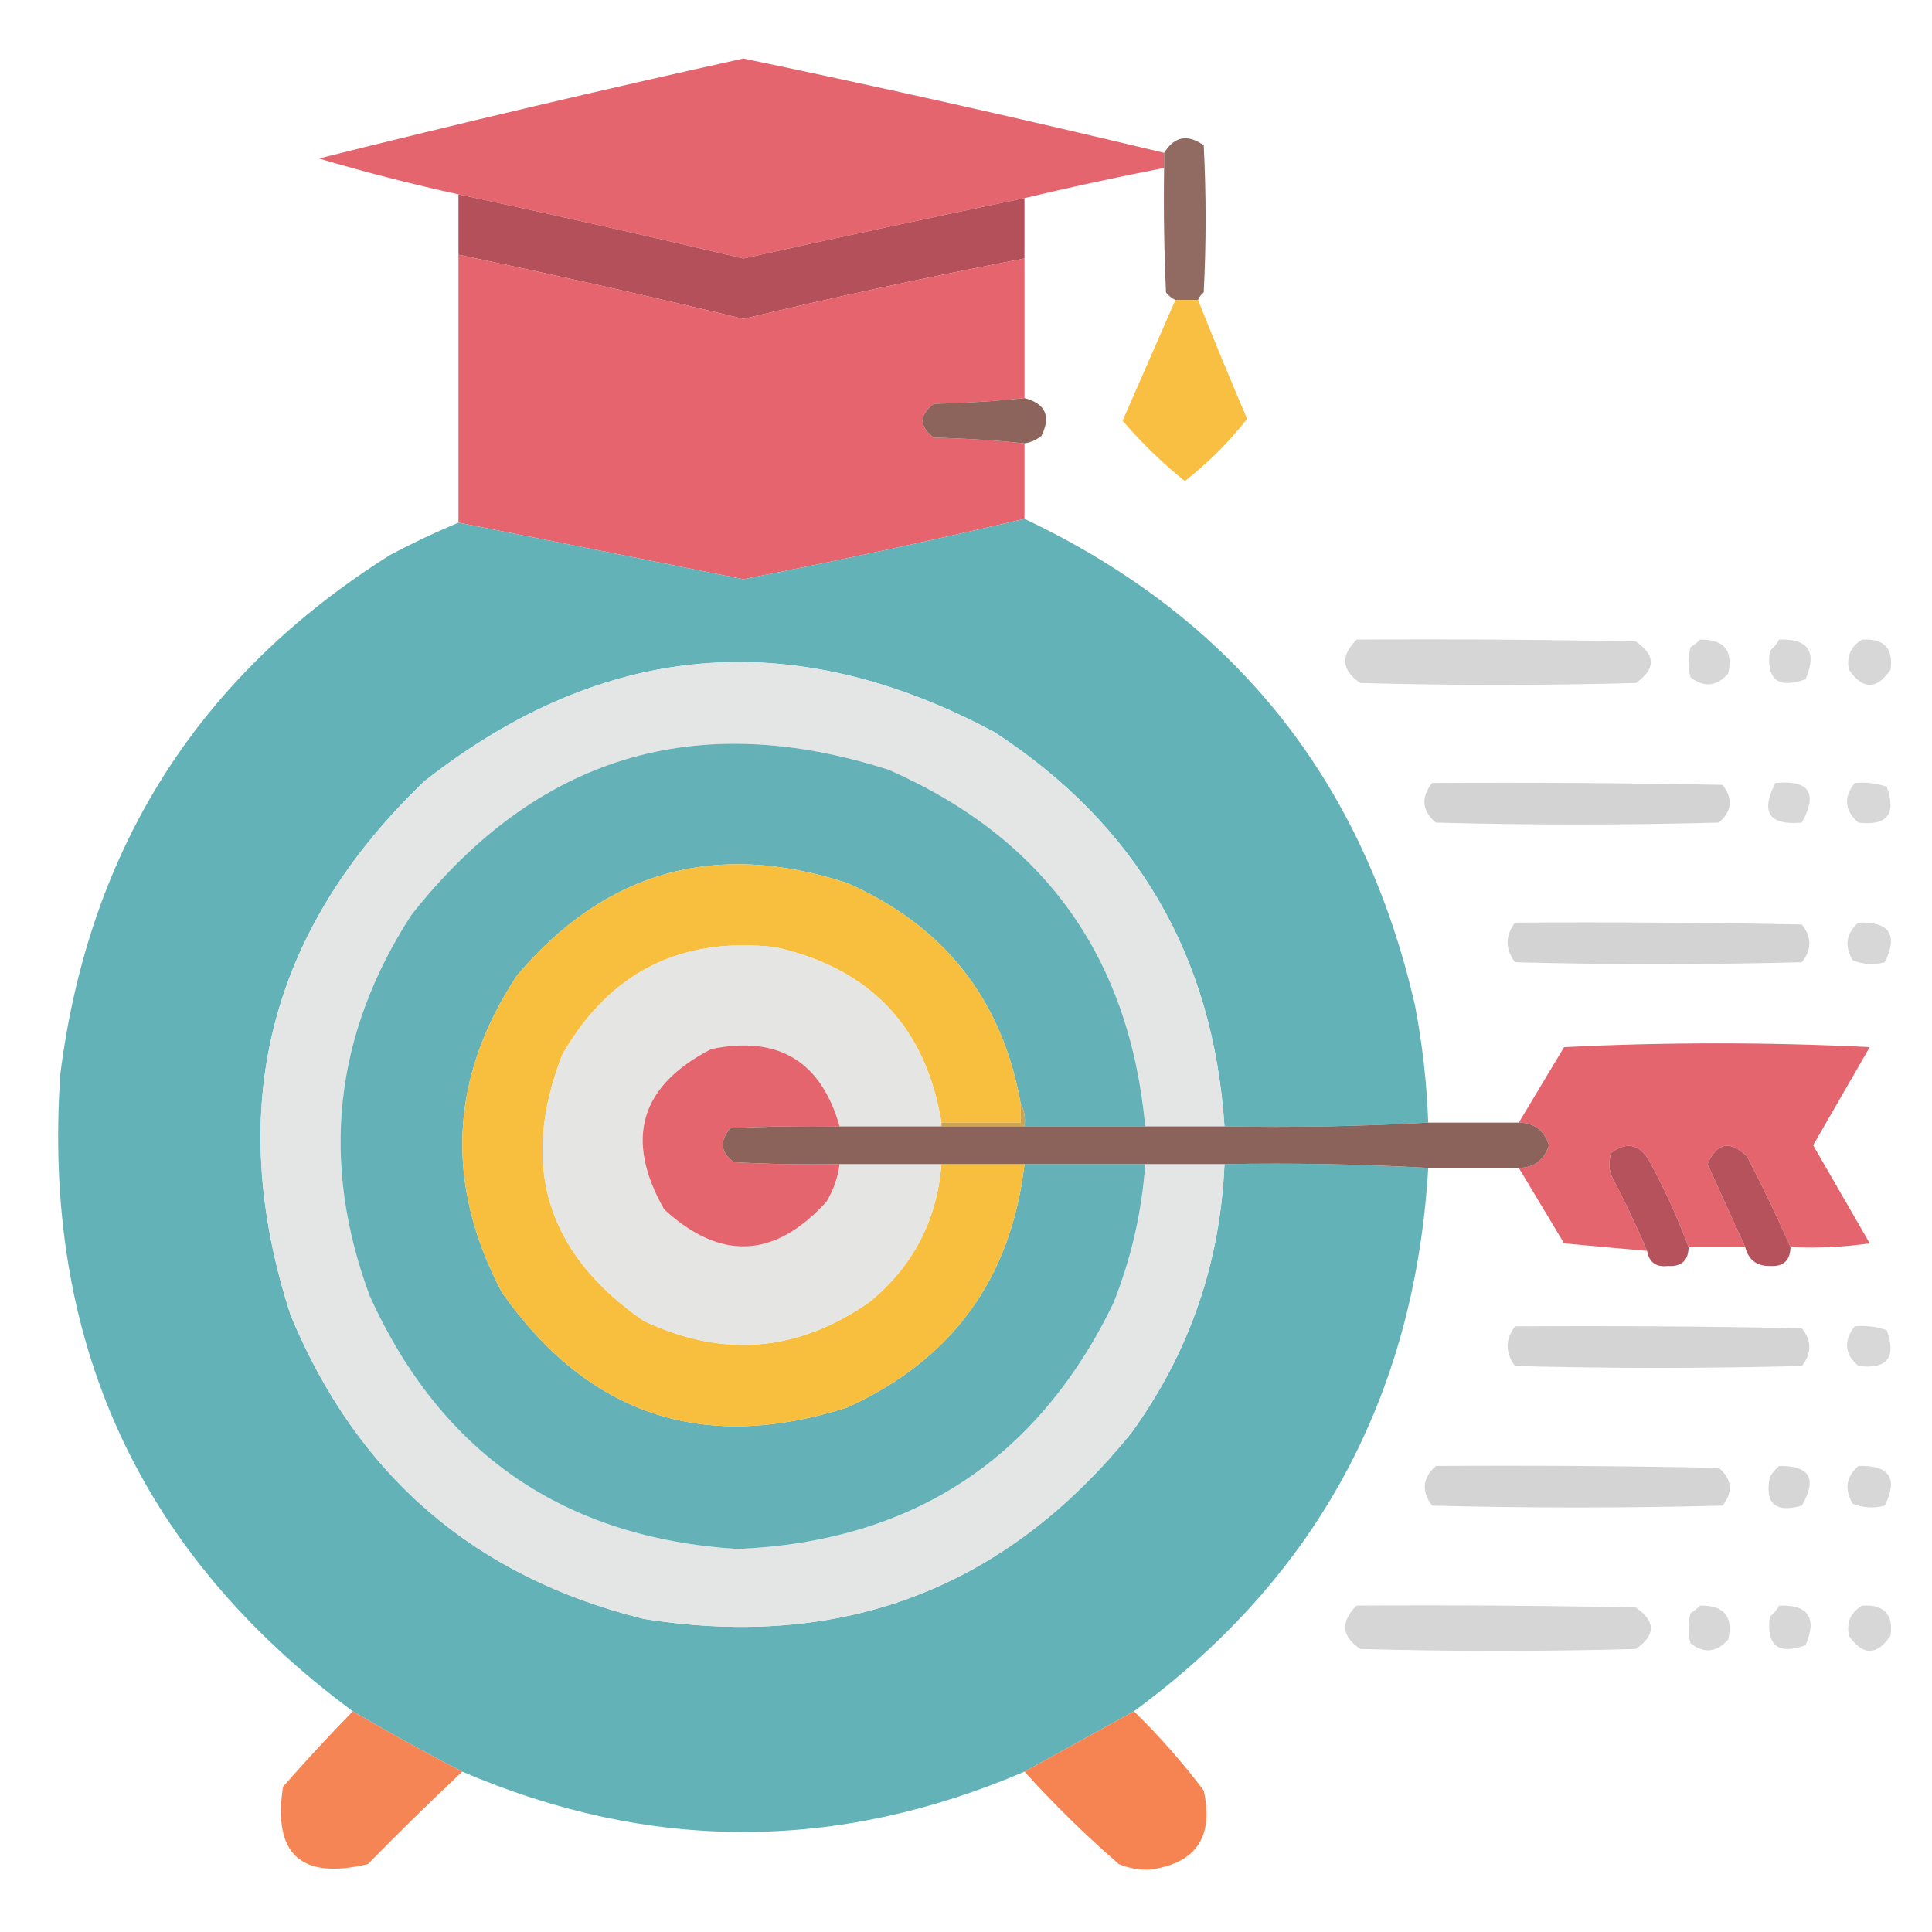 <?xml version="1.0" encoding="UTF-8"?>
<!DOCTYPE svg PUBLIC "-//W3C//DTD SVG 1.1//EN" "http://www.w3.org/Graphics/SVG/1.1/DTD/svg11.dtd">
<svg xmlns="http://www.w3.org/2000/svg" version="1.1" width="512px" height="512px" style="shape-rendering:geometricPrecision; text-rendering:geometricPrecision; image-rendering:optimizeQuality; fill-rule:evenodd; clip-rule:evenodd" xmlns:xlink="http://www.w3.org/1999/xlink">
<g><path style="opacity:0.987" fill="#e5636d" d="M 308.5,40.5 C 308.5,41.833 308.5,43.167 308.5,44.5C 296.108,46.912 283.774,49.578 271.5,52.5C 246.633,57.672 221.8,63.006 197,68.5C 171.89,62.565 146.723,56.898 121.5,51.5C 109.057,48.778 96.724,45.611 84.5,42C 121.886,32.656 159.386,23.823 197,15.5C 234.321,23.29 271.488,31.623 308.5,40.5 Z"/></g>
<g><path style="opacity:0.953" fill="#8c645a" d="M 317.5,79.5 C 315.5,79.5 313.5,79.5 311.5,79.5C 310.542,79.047 309.708,78.38 309,77.5C 308.5,66.505 308.333,55.505 308.5,44.5C 308.5,43.167 308.5,41.833 308.5,40.5C 311.236,36.126 314.736,35.46 319,38.5C 319.667,51.5 319.667,64.5 319,77.5C 318.283,78.044 317.783,78.711 317.5,79.5 Z"/></g>
<g><path style="opacity:1" fill="#b4505a" d="M 121.5,51.5 C 146.723,56.898 171.89,62.565 197,68.5C 221.8,63.006 246.633,57.672 271.5,52.5C 271.5,57.833 271.5,63.167 271.5,68.5C 246.55,73.279 221.716,78.612 197,84.5C 171.917,78.438 146.751,72.771 121.5,67.5C 121.5,62.167 121.5,56.833 121.5,51.5 Z"/></g>
<g><path style="opacity:1" fill="#e5646d" d="M 121.5,67.5 C 146.751,72.771 171.917,78.438 197,84.5C 221.716,78.612 246.55,73.279 271.5,68.5C 271.5,80.833 271.5,93.167 271.5,105.5C 263.677,106.329 255.677,106.829 247.5,107C 243.5,110 243.5,113 247.5,116C 255.677,116.171 263.677,116.671 271.5,117.5C 271.5,124.167 271.5,130.833 271.5,137.5C 246.884,143.258 222.051,148.592 197,153.5C 171.835,148.445 146.668,143.445 121.5,138.5C 121.5,114.833 121.5,91.167 121.5,67.5 Z"/></g>
<g><path style="opacity:0.967" fill="#f9bd3c" d="M 311.5,79.5 C 313.5,79.5 315.5,79.5 317.5,79.5C 321.683,90.036 326.016,100.536 330.5,111C 325.667,117.167 320.167,122.667 314,127.5C 308.029,122.697 302.529,117.363 297.5,111.5C 302.181,100.807 306.848,90.141 311.5,79.5 Z"/></g>
<g><path style="opacity:0.985" fill="#8c635a" d="M 271.5,105.5 C 277.063,106.961 278.563,110.295 276,115.5C 274.67,116.582 273.17,117.249 271.5,117.5C 263.677,116.671 255.677,116.171 247.5,116C 243.5,113 243.5,110 247.5,107C 255.677,106.829 263.677,106.329 271.5,105.5 Z"/></g>
<g><path style="opacity:0.995" fill="#63b2b8" d="M 271.5,137.5 C 326.851,163.693 361.351,206.693 375,266.5C 376.958,276.748 378.125,287.081 378.5,297.5C 360.674,298.497 342.674,298.83 324.5,298.5C 321.532,253.381 301.199,218.547 263.5,194C 210.199,165.505 159.866,169.838 112.5,207C 71.131,246.641 59.298,293.808 77,348.5C 94.607,391.057 125.773,417.891 170.5,429C 223.418,437.439 266.584,420.939 300,379.5C 315.223,358.334 323.389,334.667 324.5,308.5C 342.674,308.17 360.674,308.503 378.5,309.5C 374.955,369.94 348.955,417.94 300.5,453.5C 290.828,458.841 281.162,464.175 271.5,469.5C 221.828,490.833 172.161,490.833 122.5,469.5C 112.68,464.424 103.014,459.091 93.5,453.5C 36.918,411.647 11.085,355.314 16,284.5C 23.64,224.668 52.806,178.835 103.5,147C 109.432,143.866 115.432,141.032 121.5,138.5C 146.668,143.445 171.835,148.445 197,153.5C 222.051,148.592 246.884,143.258 271.5,137.5 Z"/></g>
<g><path style="opacity:0.887" fill="#d2d2d2" d="M 359.5,169.5 C 384.169,169.333 408.836,169.5 433.5,170C 438.833,173.667 438.833,177.333 433.5,181C 409.167,181.667 384.833,181.667 360.5,181C 355.531,177.66 355.197,173.827 359.5,169.5 Z"/></g>
<g><path style="opacity:0.868" fill="#d2d2d2" d="M 450.5,169.5 C 456.873,169.368 459.373,172.368 458,178.5C 454.94,181.936 451.607,182.269 448,179.5C 447.333,176.833 447.333,174.167 448,171.5C 448.995,170.934 449.828,170.267 450.5,169.5 Z"/></g>
<g><path style="opacity:0.868" fill="#d2d2d2" d="M 471.5,169.5 C 479.263,169.228 481.596,172.728 478.5,180C 471.244,182.626 468.078,180.126 469,172.5C 470.045,171.627 470.878,170.627 471.5,169.5 Z"/></g>
<g><path style="opacity:0.884" fill="#d2d2d2" d="M 493.5,169.5 C 499.33,169.161 501.83,171.827 501,177.5C 497.333,182.833 493.667,182.833 490,177.5C 489.279,173.946 490.446,171.28 493.5,169.5 Z"/></g>
<g><path style="opacity:1" fill="#e4e5e5" d="M 324.5,298.5 C 317.5,298.5 310.5,298.5 303.5,298.5C 299.3,253.564 276.634,222.064 235.5,204C 184.328,187.615 142.161,200.449 109,242.5C 88.468,274.248 84.801,307.915 98,343.5C 116.974,385.256 149.474,407.59 195.5,410.5C 241.704,408.499 274.871,386.832 295,345.5C 299.758,333.627 302.591,321.294 303.5,308.5C 310.5,308.5 317.5,308.5 324.5,308.5C 323.389,334.667 315.223,358.334 300,379.5C 266.584,420.939 223.418,437.439 170.5,429C 125.773,417.891 94.607,391.057 77,348.5C 59.298,293.808 71.131,246.641 112.5,207C 159.866,169.838 210.199,165.505 263.5,194C 301.199,218.547 321.532,253.381 324.5,298.5 Z"/></g>
<g><path style="opacity:1" fill="#64b2b8" d="M 303.5,298.5 C 292.833,298.5 282.167,298.5 271.5,298.5C 271.795,296.265 271.461,294.265 270.5,292.5C 265.597,264.889 250.264,245.389 224.5,234C 189.659,222.623 160.492,230.789 137,258.5C 119.125,285.622 117.791,313.622 133,342.5C 155.872,375.013 186.372,385.18 224.5,373C 252.281,360.378 267.948,338.878 271.5,308.5C 282.167,308.5 292.833,308.5 303.5,308.5C 302.591,321.294 299.758,333.627 295,345.5C 274.871,386.832 241.704,408.499 195.5,410.5C 149.474,407.59 116.974,385.256 98,343.5C 84.801,307.915 88.468,274.248 109,242.5C 142.161,200.449 184.328,187.615 235.5,204C 276.634,222.064 299.3,253.564 303.5,298.5 Z"/></g>
<g><path style="opacity:0.957" fill="#d1d1d1" d="M 379.5,207.5 C 405.169,207.333 430.835,207.5 456.5,208C 459.333,211.663 459,214.996 455.5,218C 430.5,218.667 405.5,218.667 380.5,218C 376.842,214.862 376.509,211.362 379.5,207.5 Z"/></g>
<g><path style="opacity:0.862" fill="#d2d2d2" d="M 470.5,207.5 C 479.487,206.665 481.82,210.165 477.5,218C 468.802,218.773 466.468,215.273 470.5,207.5 Z"/></g>
<g><path style="opacity:0.869" fill="#d2d2d2" d="M 491.5,207.5 C 494.448,207.223 497.281,207.556 500,208.5C 502.626,215.756 500.126,218.922 492.5,218C 488.842,214.862 488.509,211.362 491.5,207.5 Z"/></g>
<g><path style="opacity:1" fill="#f8be3d" d="M 270.5,292.5 C 270.5,294.167 270.5,295.833 270.5,297.5C 263.5,297.5 256.5,297.5 249.5,297.5C 245.35,272.181 230.684,256.681 205.5,251C 180.336,248.165 161.503,257.665 149,279.5C 137.631,308.722 144.798,332.222 170.5,350C 191.489,359.983 211.489,358.316 230.5,345C 241.99,335.52 248.323,323.354 249.5,308.5C 256.833,308.5 264.167,308.5 271.5,308.5C 267.948,338.878 252.281,360.378 224.5,373C 186.372,385.18 155.872,375.013 133,342.5C 117.791,313.622 119.125,285.622 137,258.5C 160.492,230.789 189.659,222.623 224.5,234C 250.264,245.389 265.597,264.889 270.5,292.5 Z"/></g>
<g><path style="opacity:0.958" fill="#d1d1d1" d="M 401.5,244.5 C 426.836,244.333 452.169,244.5 477.5,245C 480.167,248.333 480.167,251.667 477.5,255C 452.167,255.667 426.833,255.667 401.5,255C 398.88,251.502 398.88,248.002 401.5,244.5 Z"/></g>
<g><path style="opacity:0.868" fill="#d2d2d2" d="M 492.5,244.5 C 500.744,244.228 503.078,247.728 499.5,255C 496.571,255.777 493.737,255.61 491,254.5C 488.729,250.697 489.229,247.363 492.5,244.5 Z"/></g>
<g><path style="opacity:1" fill="#e5e5e4" d="M 249.5,297.5 C 249.5,297.833 249.5,298.167 249.5,298.5C 240.5,298.5 231.5,298.5 222.5,298.5C 217.587,281.204 206.254,274.371 188.5,278C 169.596,287.718 165.43,301.885 176,320.5C 190.949,334.212 205.282,333.545 219,318.5C 220.868,315.395 222.035,312.062 222.5,308.5C 231.5,308.5 240.5,308.5 249.5,308.5C 248.323,323.354 241.99,335.52 230.5,345C 211.489,358.316 191.489,359.983 170.5,350C 144.798,332.222 137.631,308.722 149,279.5C 161.503,257.665 180.336,248.165 205.5,251C 230.684,256.681 245.35,272.181 249.5,297.5 Z"/></g>
<g><path style="opacity:0.983" fill="#e5636d" d="M 474.5,330.5 C 470.951,322.4 467.117,314.4 463,306.5C 458.501,302.1 455.001,302.767 452.5,308.5C 455.842,315.85 459.176,323.183 462.5,330.5C 457.5,330.5 452.5,330.5 447.5,330.5C 444.566,322.627 441.066,314.961 437,307.5C 434.382,303.178 431.048,302.512 427,305.5C 426.333,307.5 426.333,309.5 427,311.5C 430.451,318.067 433.618,324.734 436.5,331.5C 429.222,330.865 421.889,330.199 414.5,329.5C 410.489,322.806 406.489,316.139 402.5,309.5C 406.546,309.465 409.213,307.465 410.5,303.5C 409.213,299.535 406.546,297.535 402.5,297.5C 406.489,290.861 410.489,284.194 414.5,277.5C 441.5,276.167 468.5,276.167 495.5,277.5C 490.5,286.167 485.5,294.833 480.5,303.5C 485.5,312.167 490.5,320.833 495.5,329.5C 488.532,330.497 481.532,330.83 474.5,330.5 Z"/></g>
<g><path style="opacity:1" fill="#e5656f" d="M 222.5,298.5 C 212.828,298.334 203.161,298.5 193.5,299C 190.61,302.419 190.943,305.419 194.5,308C 203.827,308.5 213.161,308.666 222.5,308.5C 222.035,312.062 220.868,315.395 219,318.5C 205.282,333.545 190.949,334.212 176,320.5C 165.43,301.885 169.596,287.718 188.5,278C 206.254,274.371 217.587,281.204 222.5,298.5 Z"/></g>
<g><path style="opacity:1" fill="#cfa450" d="M 270.5,292.5 C 271.461,294.265 271.795,296.265 271.5,298.5C 264.167,298.5 256.833,298.5 249.5,298.5C 249.5,298.167 249.5,297.833 249.5,297.5C 256.5,297.5 263.5,297.5 270.5,297.5C 270.5,295.833 270.5,294.167 270.5,292.5 Z"/></g>
<g><path style="opacity:1" fill="#8c635a" d="M 378.5,297.5 C 386.5,297.5 394.5,297.5 402.5,297.5C 406.546,297.535 409.213,299.535 410.5,303.5C 409.213,307.465 406.546,309.465 402.5,309.5C 394.5,309.5 386.5,309.5 378.5,309.5C 360.674,308.503 342.674,308.17 324.5,308.5C 317.5,308.5 310.5,308.5 303.5,308.5C 292.833,308.5 282.167,308.5 271.5,308.5C 264.167,308.5 256.833,308.5 249.5,308.5C 240.5,308.5 231.5,308.5 222.5,308.5C 213.161,308.666 203.827,308.5 194.5,308C 190.943,305.419 190.61,302.419 193.5,299C 203.161,298.5 212.828,298.334 222.5,298.5C 231.5,298.5 240.5,298.5 249.5,298.5C 256.833,298.5 264.167,298.5 271.5,298.5C 282.167,298.5 292.833,298.5 303.5,298.5C 310.5,298.5 317.5,298.5 324.5,298.5C 342.674,298.83 360.674,298.497 378.5,297.5 Z"/></g>
<g><path style="opacity:0.983" fill="#b5505a" d="M 447.5,330.5 C 447.436,334.062 445.603,335.729 442,335.5C 438.867,335.858 437.033,334.525 436.5,331.5C 433.618,324.734 430.451,318.067 427,311.5C 426.333,309.5 426.333,307.5 427,305.5C 431.048,302.512 434.382,303.178 437,307.5C 441.066,314.961 444.566,322.627 447.5,330.5 Z"/></g>
<g><path style="opacity:0.986" fill="#b5505a" d="M 474.5,330.5 C 474.436,334.062 472.603,335.729 469,335.5C 465.537,335.538 463.37,333.871 462.5,330.5C 459.176,323.183 455.842,315.85 452.5,308.5C 455.001,302.767 458.501,302.1 463,306.5C 467.117,314.4 470.951,322.4 474.5,330.5 Z"/></g>
<g><path style="opacity:0.959" fill="#d2d2d2" d="M 401.5,351.5 C 426.836,351.333 452.169,351.5 477.5,352C 480.167,355.333 480.167,358.667 477.5,362C 452.167,362.667 426.833,362.667 401.5,362C 398.88,358.502 398.88,355.002 401.5,351.5 Z"/></g>
<g><path style="opacity:0.869" fill="#d2d2d2" d="M 491.5,351.5 C 494.448,351.223 497.281,351.556 500,352.5C 502.626,359.756 500.126,362.922 492.5,362C 488.842,358.862 488.509,355.362 491.5,351.5 Z"/></g>
<g><path style="opacity:0.957" fill="#d2d2d2" d="M 380.5,388.5 C 405.502,388.333 430.502,388.5 455.5,389C 459,392.004 459.333,395.337 456.5,399C 430.833,399.667 405.167,399.667 379.5,399C 376.64,395.151 376.973,391.651 380.5,388.5 Z"/></g>
<g><path style="opacity:0.883" fill="#d1d1d1" d="M 471.5,388.5 C 479.618,388.382 481.618,391.882 477.5,399C 470.51,401.005 467.676,398.505 469,391.5C 469.698,390.309 470.531,389.309 471.5,388.5 Z"/></g>
<g><path style="opacity:0.868" fill="#d2d2d2" d="M 492.5,388.5 C 500.744,388.228 503.078,391.728 499.5,399C 496.571,399.777 493.737,399.61 491,398.5C 488.729,394.697 489.229,391.363 492.5,388.5 Z"/></g>
<g><path style="opacity:0.887" fill="#d2d2d2" d="M 359.5,425.5 C 384.169,425.333 408.836,425.5 433.5,426C 438.833,429.667 438.833,433.333 433.5,437C 409.167,437.667 384.833,437.667 360.5,437C 355.531,433.66 355.197,429.827 359.5,425.5 Z"/></g>
<g><path style="opacity:0.868" fill="#d2d2d2" d="M 450.5,425.5 C 456.873,425.368 459.373,428.368 458,434.5C 454.94,437.936 451.607,438.269 448,435.5C 447.333,432.833 447.333,430.167 448,427.5C 448.995,426.934 449.828,426.267 450.5,425.5 Z"/></g>
<g><path style="opacity:0.868" fill="#d2d2d2" d="M 471.5,425.5 C 479.263,425.228 481.596,428.728 478.5,436C 471.244,438.626 468.078,436.126 469,428.5C 470.045,427.627 470.878,426.627 471.5,425.5 Z"/></g>
<g><path style="opacity:0.884" fill="#d2d2d2" d="M 493.5,425.5 C 499.33,425.161 501.83,427.827 501,433.5C 497.333,438.833 493.667,438.833 490,433.5C 489.279,429.946 490.446,427.28 493.5,425.5 Z"/></g>
<g><path style="opacity:0.969" fill="#f58250" d="M 93.5,453.5 C 103.014,459.091 112.68,464.424 122.5,469.5C 114.035,477.464 105.702,485.631 97.5,494C 79.754,498.251 72.254,491.418 75,473.5C 81.005,466.663 87.171,459.996 93.5,453.5 Z"/></g>
<g><path style="opacity:0.98" fill="#f5824f" d="M 300.5,453.5 C 307.202,460.035 313.369,467.035 319,474.5C 321.728,486.914 316.895,493.914 304.5,495.5C 301.705,495.547 299.039,495.047 296.5,494C 287.662,486.328 279.328,478.162 271.5,469.5C 281.162,464.175 290.828,458.841 300.5,453.5 Z"/></g>
</svg>
